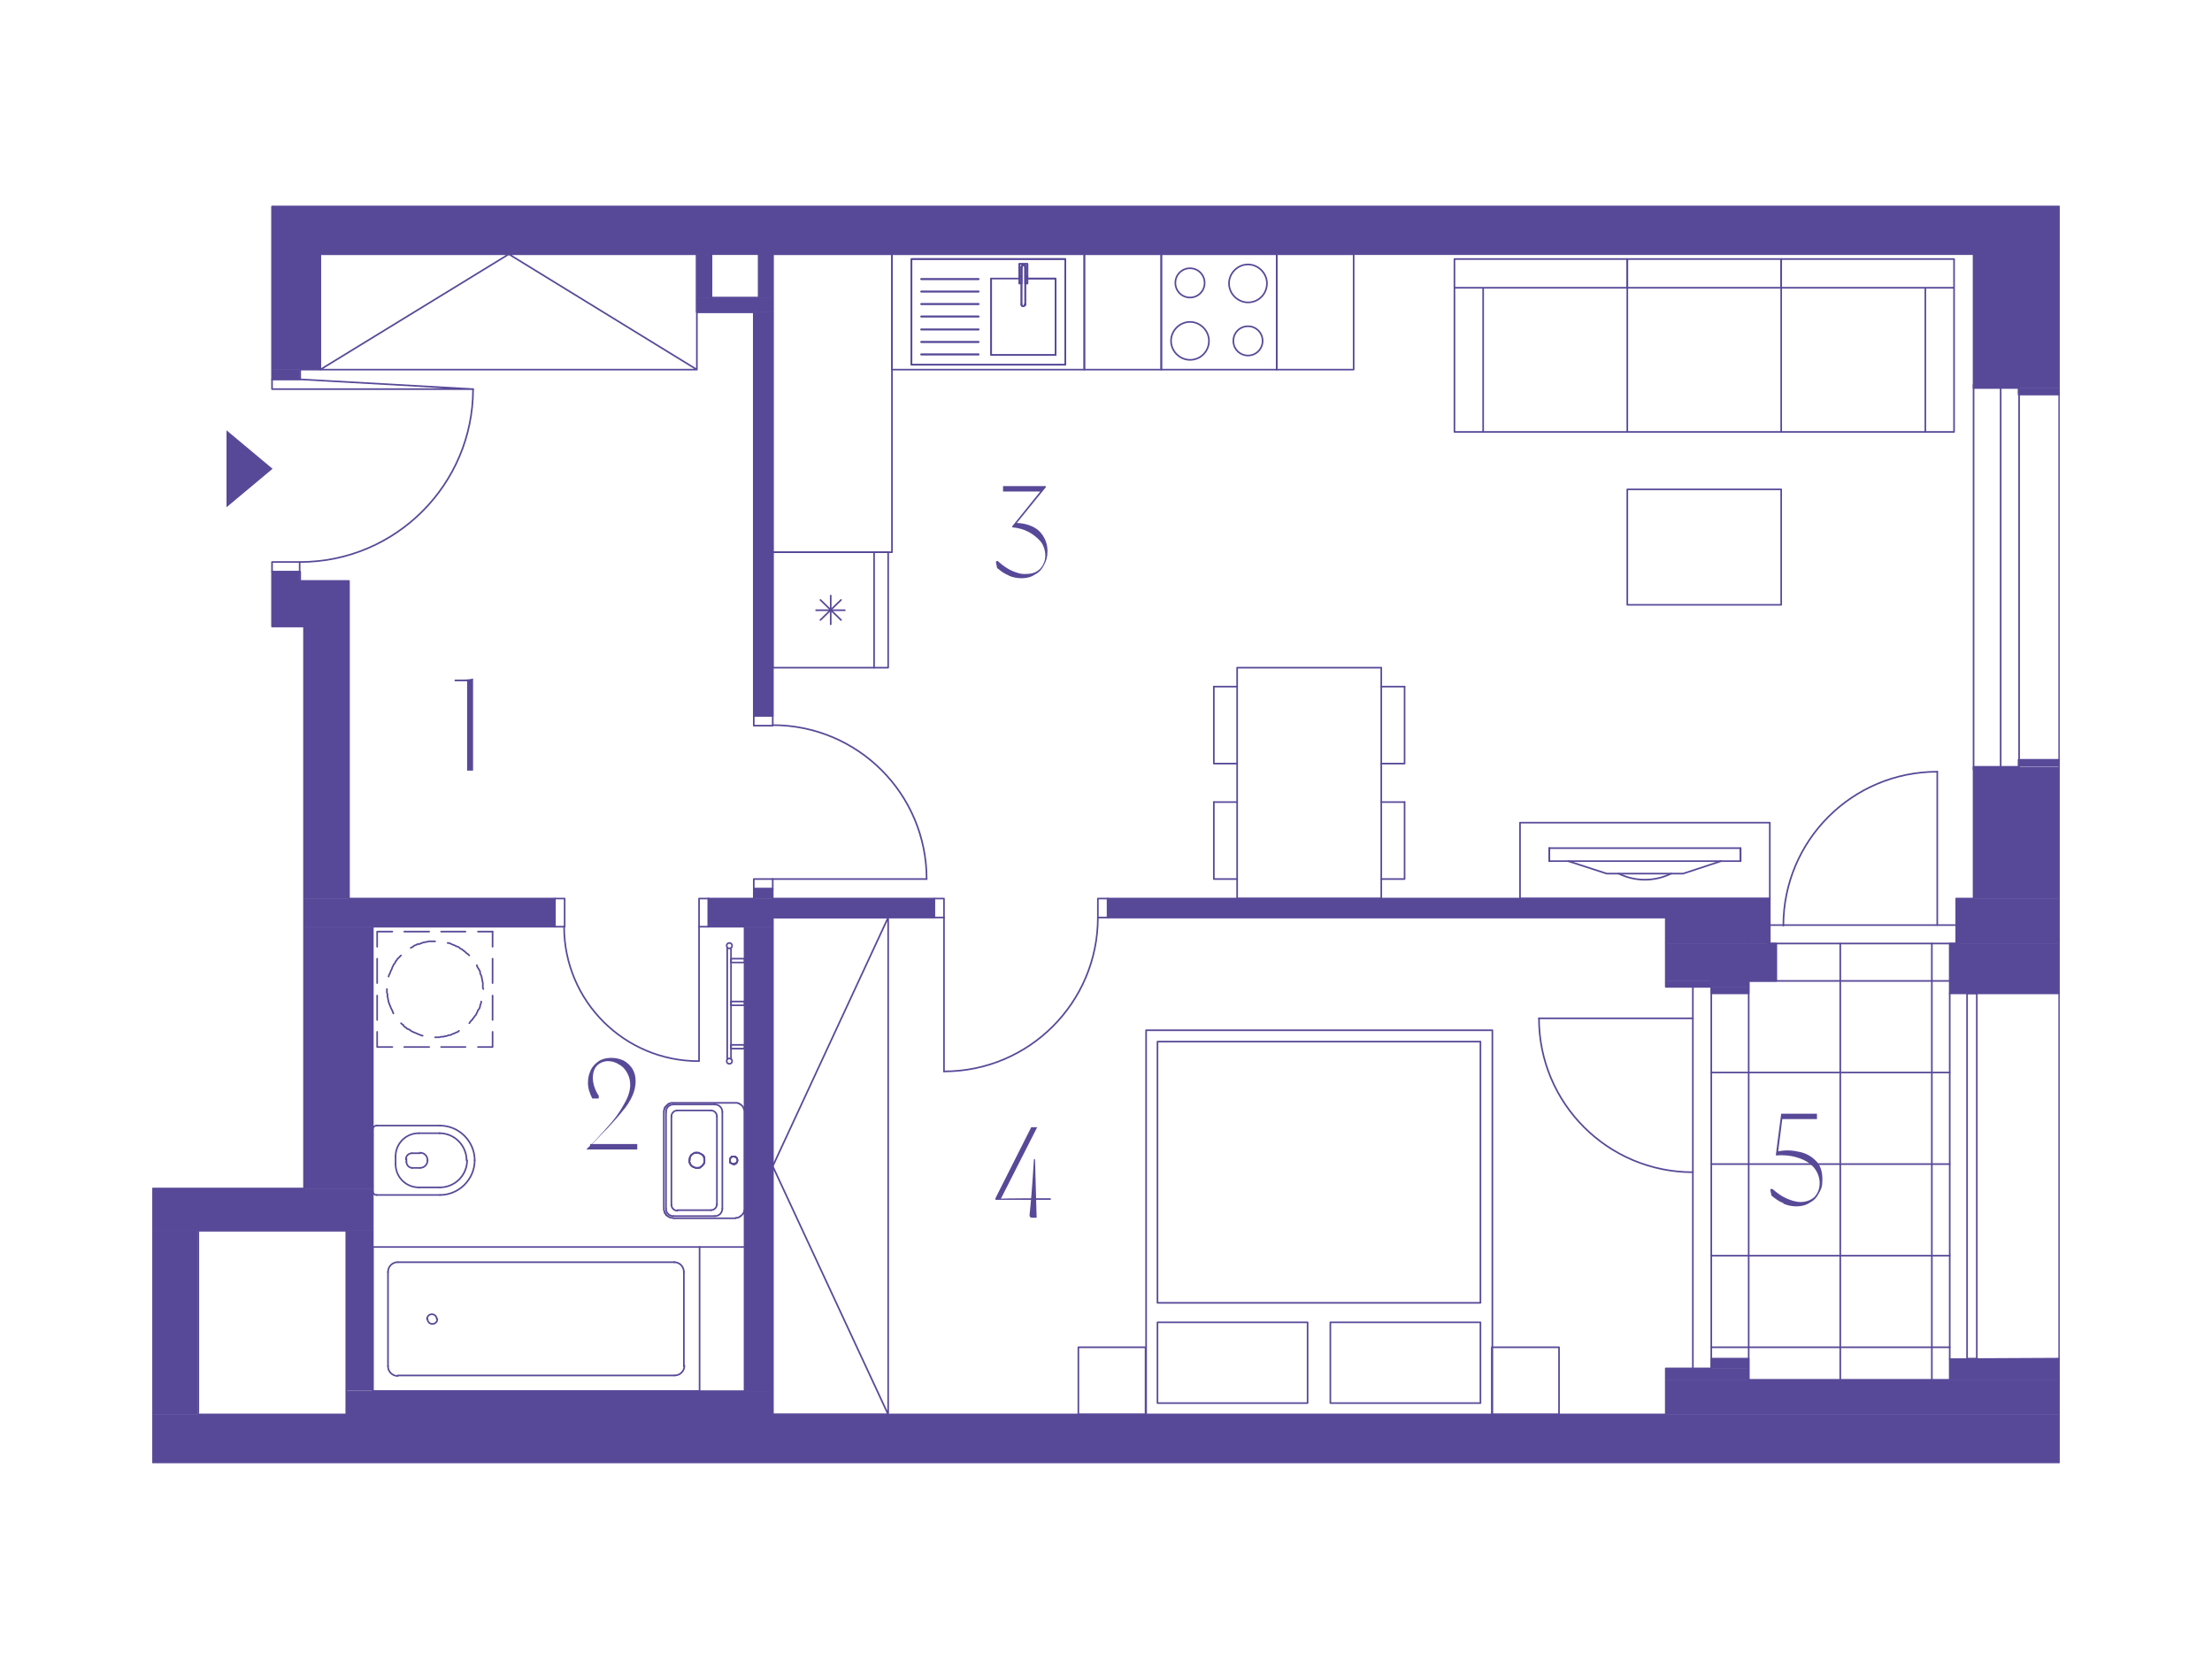 <?xml version="1.0" encoding="UTF-8"?>
<svg xmlns="http://www.w3.org/2000/svg" xmlns:xlink="http://www.w3.org/1999/xlink" version="1.1" viewBox="0 0 408.2 307.8">
  <defs>
    <style>
      .cls-1, .cls-2, .cls-3 {
        fill: none;
      }

      .cls-4, .cls-2, .cls-3 {
        mix-blend-mode: darken;
      }

      .cls-4, .cls-5 {
        fill: #584998;
      }

      .cls-2 {
        stroke-linejoin: round;
        stroke-width: .3px;
      }

      .cls-2, .cls-3 {
        stroke: #584998;
        stroke-linecap: round;
      }

      .cls-6 {
        isolation: isolate;
      }

      .cls-7 {
        clip-path: url(#clippath-17);
      }

      .cls-8 {
        clip-path: url(#clippath-19);
      }

      .cls-9 {
        clip-path: url(#clippath-11);
      }

      .cls-10 {
        clip-path: url(#clippath-16);
      }

      .cls-11 {
        clip-path: url(#clippath-18);
      }

      .cls-12 {
        clip-path: url(#clippath-10);
      }

      .cls-13 {
        clip-path: url(#clippath-15);
      }

      .cls-14 {
        clip-path: url(#clippath-13);
      }

      .cls-15 {
        clip-path: url(#clippath-14);
      }

      .cls-16 {
        clip-path: url(#clippath-12);
      }

      .cls-17 {
        clip-path: url(#clippath-61);
      }

      .cls-18 {
        clip-path: url(#clippath-67);
      }

      .cls-19 {
        clip-path: url(#clippath-68);
      }

      .cls-20 {
        clip-path: url(#clippath-60);
      }

      .cls-21 {
        clip-path: url(#clippath-65);
      }

      .cls-22 {
        clip-path: url(#clippath-62);
      }

      .cls-23 {
        clip-path: url(#clippath-64);
      }

      .cls-24 {
        clip-path: url(#clippath-66);
      }

      .cls-25 {
        clip-path: url(#clippath-63);
      }

      .cls-26 {
        clip-path: url(#clippath-50);
      }

      .cls-27 {
        clip-path: url(#clippath-55);
      }

      .cls-28 {
        clip-path: url(#clippath-52);
      }

      .cls-29 {
        clip-path: url(#clippath-57);
      }

      .cls-30 {
        clip-path: url(#clippath-54);
      }

      .cls-31 {
        clip-path: url(#clippath-56);
      }

      .cls-32 {
        clip-path: url(#clippath-53);
      }

      .cls-33 {
        clip-path: url(#clippath-70);
      }

      .cls-34 {
        clip-path: url(#clippath-51);
      }

      .cls-35 {
        clip-path: url(#clippath-58);
      }

      .cls-36 {
        clip-path: url(#clippath-59);
      }

      .cls-37 {
        clip-path: url(#clippath-31);
      }

      .cls-38 {
        clip-path: url(#clippath-32);
      }

      .cls-39 {
        clip-path: url(#clippath-33);
      }

      .cls-40 {
        clip-path: url(#clippath-34);
      }

      .cls-41 {
        clip-path: url(#clippath-35);
      }

      .cls-42 {
        clip-path: url(#clippath-39);
      }

      .cls-43 {
        clip-path: url(#clippath-30);
      }

      .cls-44 {
        clip-path: url(#clippath-36);
      }

      .cls-45 {
        clip-path: url(#clippath-37);
      }

      .cls-46 {
        clip-path: url(#clippath-38);
      }

      .cls-47 {
        clip-path: url(#clippath-27);
      }

      .cls-48 {
        clip-path: url(#clippath-29);
      }

      .cls-49 {
        clip-path: url(#clippath-26);
      }

      .cls-50 {
        clip-path: url(#clippath-28);
      }

      .cls-51 {
        clip-path: url(#clippath-20);
      }

      .cls-52 {
        clip-path: url(#clippath-21);
      }

      .cls-53 {
        clip-path: url(#clippath-22);
      }

      .cls-54 {
        clip-path: url(#clippath-23);
      }

      .cls-55 {
        clip-path: url(#clippath-24);
      }

      .cls-56 {
        clip-path: url(#clippath-25);
      }

      .cls-57 {
        clip-path: url(#clippath-69);
      }

      .cls-58 {
        clip-path: url(#clippath-41);
      }

      .cls-59 {
        clip-path: url(#clippath-42);
      }

      .cls-60 {
        clip-path: url(#clippath-43);
      }

      .cls-61 {
        clip-path: url(#clippath-44);
      }

      .cls-62 {
        clip-path: url(#clippath-45);
      }

      .cls-63 {
        clip-path: url(#clippath-49);
      }

      .cls-64 {
        clip-path: url(#clippath-40);
      }

      .cls-65 {
        clip-path: url(#clippath-46);
      }

      .cls-66 {
        clip-path: url(#clippath-47);
      }

      .cls-67 {
        clip-path: url(#clippath-48);
      }

      .cls-68 {
        clip-path: url(#clippath-1);
      }

      .cls-69 {
        clip-path: url(#clippath-3);
      }

      .cls-70 {
        clip-path: url(#clippath-4);
      }

      .cls-71 {
        clip-path: url(#clippath-2);
      }

      .cls-72 {
        clip-path: url(#clippath-7);
      }

      .cls-73 {
        clip-path: url(#clippath-6);
      }

      .cls-74 {
        clip-path: url(#clippath-9);
      }

      .cls-75 {
        clip-path: url(#clippath-8);
      }

      .cls-76 {
        clip-path: url(#clippath-5);
      }

      .cls-3 {
        stroke-miterlimit: 10;
      }

      .cls-77 {
        clip-path: url(#clippath);
      }
    </style>
    <clipPath id="clippath">
      <rect class="cls-1" x="28.1" y="37.8" width="352" height="232.3"/>
    </clipPath>
    <clipPath id="clippath-1">
      <rect class="cls-1" x="28.1" y="37.9" width="352" height="232.1"/>
    </clipPath>
    <clipPath id="clippath-2">
      <rect class="cls-1" x="28.1" y="37.9" width="352" height="232.1"/>
    </clipPath>
    <clipPath id="clippath-3">
      <rect class="cls-1" x="28.1" y="37.9" width="352" height="232.1"/>
    </clipPath>
    <clipPath id="clippath-4">
      <rect class="cls-1" x="28.1" y="37.9" width="352" height="232.1"/>
    </clipPath>
    <clipPath id="clippath-5">
      <rect class="cls-1" x="28.1" y="37.9" width="352" height="232.1"/>
    </clipPath>
    <clipPath id="clippath-6">
      <rect class="cls-1" x="28.1" y="37.9" width="352" height="232.1"/>
    </clipPath>
    <clipPath id="clippath-7">
      <rect class="cls-1" x="28.1" y="37.9" width="352" height="232.1"/>
    </clipPath>
    <clipPath id="clippath-8">
      <rect class="cls-1" x="28.1" y="37.9" width="352" height="232.1"/>
    </clipPath>
    <clipPath id="clippath-9">
      <rect class="cls-1" x="28.1" y="37.9" width="352" height="232.1"/>
    </clipPath>
    <clipPath id="clippath-10">
      <rect class="cls-1" x="28.1" y="37.9" width="352" height="232.1"/>
    </clipPath>
    <clipPath id="clippath-11">
      <rect class="cls-1" x="28.1" y="37.9" width="352" height="232.1"/>
    </clipPath>
    <clipPath id="clippath-12">
      <rect class="cls-1" x="28.1" y="37.9" width="352" height="232.1"/>
    </clipPath>
    <clipPath id="clippath-13">
      <rect class="cls-1" x="28.1" y="37.9" width="352" height="232.1"/>
    </clipPath>
    <clipPath id="clippath-14">
      <rect class="cls-1" x="28.1" y="37.9" width="352" height="232.1"/>
    </clipPath>
    <clipPath id="clippath-15">
      <rect class="cls-1" x="28.1" y="37.9" width="352" height="232.1"/>
    </clipPath>
    <clipPath id="clippath-16">
      <rect class="cls-1" x="28.1" y="37.9" width="352" height="232.1"/>
    </clipPath>
    <clipPath id="clippath-17">
      <rect class="cls-1" x="28.1" y="37.9" width="352" height="232.1"/>
    </clipPath>
    <clipPath id="clippath-18">
      <rect class="cls-1" x="28.1" y="37.9" width="352" height="232.1"/>
    </clipPath>
    <clipPath id="clippath-19">
      <rect class="cls-1" x="28.1" y="37.9" width="352" height="232.1"/>
    </clipPath>
    <clipPath id="clippath-20">
      <rect class="cls-1" x="28.1" y="37.9" width="352" height="232.1"/>
    </clipPath>
    <clipPath id="clippath-21">
      <rect class="cls-1" x="28.1" y="37.9" width="352" height="232.1"/>
    </clipPath>
    <clipPath id="clippath-22">
      <rect class="cls-1" x="28.1" y="37.9" width="352" height="232.1"/>
    </clipPath>
    <clipPath id="clippath-23">
      <rect class="cls-1" x="28.1" y="37.9" width="352" height="232.1"/>
    </clipPath>
    <clipPath id="clippath-24">
      <rect class="cls-1" x="28.1" y="37.9" width="352" height="232.1"/>
    </clipPath>
    <clipPath id="clippath-25">
      <rect class="cls-1" x="28.1" y="37.9" width="352" height="232.1"/>
    </clipPath>
    <clipPath id="clippath-26">
      <rect class="cls-1" x="28.1" y="37.9" width="352" height="232.1"/>
    </clipPath>
    <clipPath id="clippath-27">
      <rect class="cls-1" x="28.1" y="37.9" width="352" height="232.1"/>
    </clipPath>
    <clipPath id="clippath-28">
      <rect class="cls-1" x="28.1" y="37.9" width="352" height="232.1"/>
    </clipPath>
    <clipPath id="clippath-29">
      <rect class="cls-1" x="28.2" y="261" width="351.8" height="8.9"/>
    </clipPath>
    <clipPath id="clippath-30">
      <rect class="cls-1" x="63.9" y="261" width="240.6" height="0"/>
    </clipPath>
    <clipPath id="clippath-31">
      <rect class="cls-1" x="63.9" y="256.7" width="78.8" height="4.4"/>
    </clipPath>
    <clipPath id="clippath-32">
      <rect class="cls-1" x="307.4" y="254.6" width="72.6" height="6.4"/>
    </clipPath>
    <clipPath id="clippath-33">
      <rect class="cls-1" x="307.4" y="252.5" width="15.3" height="2.1"/>
    </clipPath>
    <clipPath id="clippath-34">
      <rect class="cls-1" x="359.8" y="250.7" width="20.2" height="3.9"/>
    </clipPath>
    <clipPath id="clippath-35">
      <rect class="cls-1" x="359.8" y="250.8" width="20.2" height="3.8"/>
    </clipPath>
    <clipPath id="clippath-36">
      <rect class="cls-1" x="315.8" y="250.7" width="6.9" height="1.8"/>
    </clipPath>
    <clipPath id="clippath-37">
      <rect class="cls-1" x="28.2" y="227.1" width="8.3" height="33.9"/>
    </clipPath>
    <clipPath id="clippath-38">
      <rect class="cls-1" x="63.9" y="227.1" width="4.9" height="29.5"/>
    </clipPath>
    <clipPath id="clippath-39">
      <rect class="cls-1" x="28.2" y="219.3" width="40.5" height="7.8"/>
    </clipPath>
    <clipPath id="clippath-40">
      <rect class="cls-1" x="56.1" y="171" width="12.7" height="48.3"/>
    </clipPath>
    <clipPath id="clippath-41">
      <rect class="cls-1" x="137.4" y="171" width="5.2" height="85.7"/>
    </clipPath>
    <clipPath id="clippath-42">
      <rect class="cls-1" x="130.7" y="169.3" width="11.9" height="1.7"/>
    </clipPath>
    <clipPath id="clippath-43">
      <rect class="cls-1" x="56.1" y="165.8" width="46.3" height="5.2"/>
    </clipPath>
    <clipPath id="clippath-44">
      <rect class="cls-1" x="130.7" y="165.8" width="41.7" height="3.6"/>
    </clipPath>
    <clipPath id="clippath-45">
      <rect class="cls-1" x="73.7" y="165.8" width="28.7" height="0"/>
    </clipPath>
    <clipPath id="clippath-46">
      <rect class="cls-1" x="139.1" y="164" width="3.6" height="1.8"/>
    </clipPath>
    <clipPath id="clippath-47">
      <rect class="cls-1" x="56.1" y="115.6" width="8.3" height="50.2"/>
    </clipPath>
    <clipPath id="clippath-48">
      <rect class="cls-1" x="50.2" y="107.2" width="14.2" height="8.3"/>
    </clipPath>
    <clipPath id="clippath-49">
      <rect class="cls-1" x="50.2" y="105.5" width="5.1" height="1.8"/>
    </clipPath>
    <clipPath id="clippath-50">
      <rect class="cls-1" x="372.5" y="71.6" width="7.5" height="1.2"/>
    </clipPath>
    <clipPath id="clippath-51">
      <rect class="cls-1" x="50.2" y="68.2" width="5.1" height="1.8"/>
    </clipPath>
    <clipPath id="clippath-52">
      <rect class="cls-1" x="139.1" y="57.6" width="3.6" height="74.5"/>
    </clipPath>
    <clipPath id="clippath-53">
      <rect class="cls-1" x="128.6" y="54.9" width="14" height="2.7"/>
    </clipPath>
    <clipPath id="clippath-54">
      <rect class="cls-1" x="140" y="46.9" width="2.7" height="8"/>
    </clipPath>
    <clipPath id="clippath-55">
      <rect class="cls-1" x="364.2" y="46.9" width="15.8" height="24.7"/>
    </clipPath>
    <clipPath id="clippath-56">
      <rect class="cls-1" x="128.6" y="46.9" width="2.7" height="8"/>
    </clipPath>
    <clipPath id="clippath-57">
      <rect class="cls-1" x="140" y="46.9" width="240" height="0"/>
    </clipPath>
    <clipPath id="clippath-58">
      <rect class="cls-1" x="50.2" y="46.9" width="8.9" height="21.3"/>
    </clipPath>
    <clipPath id="clippath-59">
      <rect class="cls-1" x="128.6" y="46.9" width="251.4" height="0"/>
    </clipPath>
    <clipPath id="clippath-60">
      <rect class="cls-1" x="50.2" y="38.1" width="329.8" height="8.9"/>
    </clipPath>
    <clipPath id="clippath-61">
      <rect class="cls-1" x="315.8" y="182.1" width="6.9" height="1.2"/>
    </clipPath>
    <clipPath id="clippath-62">
      <rect class="cls-1" x="307.4" y="181" width="15.3" height="1.1"/>
    </clipPath>
    <clipPath id="clippath-63">
      <rect class="cls-1" x="307.4" y="174.1" width="20.4" height="6.9"/>
    </clipPath>
    <clipPath id="clippath-64">
      <rect class="cls-1" x="204.4" y="169.3" width="103.1" height="0"/>
    </clipPath>
    <clipPath id="clippath-65">
      <rect class="cls-1" x="307.4" y="169.3" width="19.2" height="4.8"/>
    </clipPath>
    <clipPath id="clippath-66">
      <rect class="cls-1" x="204.4" y="165.8" width="122.2" height="3.6"/>
    </clipPath>
    <clipPath id="clippath-67">
      <rect class="cls-1" x="359.8" y="174.1" width="20.2" height="9.2"/>
    </clipPath>
    <clipPath id="clippath-68">
      <rect class="cls-1" x="361" y="165.8" width="19" height="8.3"/>
    </clipPath>
    <clipPath id="clippath-69">
      <rect class="cls-1" x="364.2" y="141.5" width="15.8" height="24.3"/>
    </clipPath>
    <clipPath id="clippath-70">
      <rect class="cls-1" x="372.5" y="140.2" width="7.5" height="1.2"/>
    </clipPath>
  </defs>
  <!-- Generator: Adobe Illustrator 28.7.1, SVG Export Plug-In . SVG Version: 1.2.0 Build 142)  -->
  <g class="cls-6">
    <g id="Vrstva_1">
      <g class="cls-77">
        <path class="cls-5" d="M86.2,125.7h-2.3v-.3h1.1c.8,0,1.6,0,2.3-.2v17h-1.1v-16.5Z"/>
        <path class="cls-5" d="M108.2,212.1l1.3-1.3c1.4-1.5,2.6-2.8,3.6-4s1.7-2.4,2.3-3.5c.6-1.1.9-2.2.9-3.1s-.2-1.6-.6-2.3c-.4-.7-.9-1.2-1.5-1.5-.6-.4-1.3-.6-2-.6s-1.5.3-2,.8c-.5.5-.8,1.3-.8,2.3s.4,2.3,1.1,3.3c0,0,0,.2,0,.3,0,0,0,.2-.1.2,0,0-.1,0-.2,0h-.9c-.5-1-.8-1.9-.8-2.9s.2-1.6.5-2.3.9-1.3,1.5-1.7,1.4-.6,2.3-.6,1.6.2,2.3.5c.7.4,1.2.9,1.6,1.5.4.7.6,1.4.6,2.3s-.2,1.8-.6,2.7c-.4.9-1,1.9-1.8,2.8-.7.9-1.7,2-2.8,3.2-.2.2-1.3,1.3-3.2,3.3v-.4h8.7v1h-9.4v-.2Z"/>
        <path class="cls-5" d="M186.2,106.2c-.8-.3-1.5-.8-2.2-1.4l-.2-1c0,0,0-.2,0-.2,0,0,.1,0,.2-.1,0,0,.2,0,.2.1.8.7,1.6,1.3,2.5,1.7.9.4,1.8.7,2.7.6,1.1,0,1.9-.3,2.6-1,.6-.7.9-1.5.9-2.4s-.3-1.8-.8-2.5c-.6-.7-1.3-1.3-2.2-1.8-.9-.5-2-.8-3.1-.9v-.2l5.4-6.7v.3h-7.1v-1h7.9v.2l-5.6,6.9v-.3c1.1,0,2.1.2,3,.6.9.4,1.6,1,2.1,1.8s.8,1.7.8,2.8-.2,1.7-.6,2.5c-.4.8-.9,1.4-1.7,1.8-.7.5-1.6.7-2.5.7s-1.7-.2-2.4-.5Z"/>
        <path class="cls-5" d="M329.1,222c-.8-.3-1.5-.8-2.2-1.4l-.2-1c0,0,0-.2,0-.2,0,0,.1,0,.2,0s.2,0,.2,0c.8.7,1.6,1.3,2.5,1.7.9.4,1.8.7,2.7.7s1.9-.3,2.6-1c.6-.7.9-1.5.9-2.5s-.4-2.1-1.1-2.9-1.7-1.4-3-1.8-2.6-.5-4-.4l1-7.7h6.6v1h-6.4l-.8,6.3-.2-.3c1.3-.3,2.6-.3,3.9,0,1.3.2,2.4.8,3.2,1.6.9.8,1.3,2,1.3,3.5s-.2,1.7-.6,2.5c-.4.8-.9,1.4-1.7,1.8-.7.5-1.6.7-2.5.7s-1.7-.2-2.4-.5Z"/>
        <path class="cls-5" d="M183.7,221.1l6.6-13.1h1.1l-6.7,13.2h-.1c0-.1,9.3-.1,9.3-.1v.3h-10.2v-.2ZM190.1,224.6c-.1-.1-.1-.3-.1-.5.2-1.8.5-5.2.8-10.2h.2l.3,10.8h-.8c-.2,0-.3,0-.4-.2Z"/>
        <polygon class="cls-5" points="50.3 86.5 41.8 79.4 41.8 93.6 50.3 86.5"/>
        <line class="cls-2" x1="322.7" y1="254.6" x2="322.7" y2="174.1"/>
        <line class="cls-2" x1="339.6" y1="254.6" x2="339.6" y2="174.1"/>
        <line class="cls-2" x1="356.5" y1="254.6" x2="356.5" y2="174.1"/>
        <line class="cls-2" x1="359.8" y1="248.6" x2="315.8" y2="248.6"/>
        <line class="cls-2" x1="359.8" y1="231.7" x2="315.8" y2="231.7"/>
        <line class="cls-2" x1="359.8" y1="214.8" x2="315.8" y2="214.8"/>
        <line class="cls-2" x1="359.8" y1="197.9" x2="315.8" y2="197.9"/>
        <line class="cls-2" x1="359.8" y1="181" x2="315.8" y2="181"/>
        <line class="cls-2" x1="90.9" y1="171.9" x2="90.9" y2="174.7"/>
        <line class="cls-2" x1="90.9" y1="176.9" x2="90.9" y2="181.4"/>
        <line class="cls-2" x1="90.9" y1="183.7" x2="90.9" y2="188.2"/>
        <polyline class="cls-2" points="90.9 190.4 90.9 193.2 88.2 193.2"/>
        <line class="cls-2" x1="85.9" y1="193.2" x2="81.4" y2="193.2"/>
        <line class="cls-2" x1="79.2" y1="193.2" x2="74.6" y2="193.2"/>
        <polyline class="cls-2" points="72.4 193.2 69.6 193.2 69.6 190.4"/>
        <line class="cls-2" x1="69.6" y1="188.2" x2="69.6" y2="183.7"/>
        <line class="cls-2" x1="69.6" y1="181.4" x2="69.6" y2="176.9"/>
        <polyline class="cls-2" points="69.6 174.7 69.6 171.9 72.4 171.9"/>
        <line class="cls-2" x1="74.6" y1="171.9" x2="79.2" y2="171.9"/>
        <line class="cls-2" x1="81.4" y1="171.9" x2="85.9" y2="171.9"/>
        <line class="cls-2" x1="88.2" y1="171.9" x2="90.9" y2="171.9"/>
        <polyline class="cls-2" points="89.2 182.5 89.1 182.3 89.1 182 89.1 181.8 89.1 181.5 89.1 181.3 89 181 89 180.8 88.9 180.5 88.9 180.3 88.8 180 88.7 179.8 88.6 179.6 88.6 179.3 88.5 179.1 88.4 178.9 88.2 178.6 88.1 178.4 88 178.2 88 178.1"/>
        <polyline class="cls-2" points="86.6 176.3 86.5 176.2 86.3 176 86.1 175.9 85.9 175.7 85.7 175.5 85.5 175.4 85.3 175.2 85.1 175.1 84.9 175 84.7 174.8 84.5 174.7 84.2 174.6 84 174.5 83.8 174.4 83.5 174.3 83.3 174.2 83.1 174.1 82.8 174 82.6 174 82.6 174"/>
        <polyline class="cls-2" points="80.3 173.7 80.1 173.7 79.8 173.7 79.6 173.7 79.3 173.7 79.1 173.7 78.8 173.8 78.6 173.8 78.3 173.9 78.1 173.9 77.9 174 77.6 174.1 77.4 174.2 77.1 174.2 76.9 174.3 76.7 174.4 76.4 174.5 76.2 174.7 76 174.8 75.8 174.9"/>
        <polyline class="cls-2" points="74 176.3 74 176.3 73.8 176.5 73.6 176.7 73.5 176.8 73.3 177 73.2 177.2 73 177.4 72.9 177.7 72.7 177.9 72.6 178.1 72.5 178.3 72.4 178.5 72.3 178.8 72.2 179 72.1 179.2 72 179.5 71.9 179.7 71.8 179.9 71.7 180.2 71.7 180.2"/>
        <polyline class="cls-2" points="71.4 182.5 71.4 182.7 71.4 182.9 71.4 183.2 71.5 183.4 71.5 183.7 71.5 183.9 71.6 184.2 71.6 184.4 71.7 184.7 71.7 184.9 71.8 185.1 71.9 185.4 72 185.6 72.1 185.9 72.2 186.1 72.3 186.3 72.4 186.5 72.5 186.8 72.6 187"/>
        <polyline class="cls-2" points="74 188.8 74.2 189 74.4 189.1 74.5 189.3 74.7 189.5 74.9 189.6 75.1 189.8 75.3 189.9 75.6 190 75.8 190.2 76 190.3 76.2 190.4 76.4 190.5 76.7 190.6 76.9 190.7 77.1 190.8 77.4 190.9 77.6 191 77.9 191.1 78 191.1"/>
        <polyline class="cls-2" points="80.3 191.4 80.3 191.4 80.6 191.4 80.8 191.4 81.1 191.4 81.4 191.3 81.6 191.3 81.8 191.3 82.1 191.2 82.3 191.2 82.6 191.1 82.8 191 83.1 191 83.3 190.9 83.5 190.8 83.8 190.7 84 190.6 84.2 190.5 84.5 190.4 84.7 190.2 84.7 190.2"/>
        <polyline class="cls-2" points="86.6 188.8 86.7 188.7 86.8 188.5 87 188.3 87.2 188.1 87.3 187.9 87.5 187.7 87.6 187.5 87.8 187.3 87.9 187.1 88 186.9 88.1 186.7 88.2 186.4 88.4 186.2 88.5 186 88.6 185.7 88.6 185.5 88.7 185.3 88.8 185 88.8 184.8"/>
        <line class="cls-2" x1="68.8" y1="208.4" x2="68.8" y2="209.4"/>
        <line class="cls-2" x1="68.8" y1="218.9" x2="68.8" y2="219.8"/>
        <g class="cls-68">
          <path class="cls-2" d="M68.8,219.8c0,.4.3.7.7.7"/>
        </g>
        <line class="cls-2" x1="69.5" y1="220.5" x2="81.2" y2="220.5"/>
        <g class="cls-71">
          <path class="cls-2" d="M81.2,220.5c3.5,0,6.4-2.9,6.4-6.4"/>
          <path class="cls-2" d="M87.6,214.1c0-3.5-2.9-6.4-6.4-6.4"/>
        </g>
        <line class="cls-2" x1="81.2" y1="207.7" x2="69.5" y2="207.7"/>
        <g class="cls-69">
          <path class="cls-2" d="M69.5,207.7c-.4,0-.7.3-.7.7"/>
        </g>
        <line class="cls-2" x1="77.3" y1="219.1" x2="81.2" y2="219.1"/>
        <g class="cls-70">
          <path class="cls-2" d="M81.2,219.1c2.7,0,5-2.2,5-5"/>
          <path class="cls-2" d="M86.1,214.1c0-2.7-2.2-5-5-5"/>
        </g>
        <line class="cls-2" x1="81.2" y1="209.1" x2="77.3" y2="209.1"/>
        <line class="cls-2" x1="73" y1="213.4" x2="73" y2="214.8"/>
        <g class="cls-76">
          <path class="cls-2" d="M73,214.8c0,2.4,1.9,4.3,4.3,4.3"/>
          <path class="cls-2" d="M77.3,209.1c-2.4,0-4.3,1.9-4.3,4.3"/>
        </g>
        <line class="cls-2" x1="75" y1="213.8" x2="75" y2="214.4"/>
        <g class="cls-73">
          <path class="cls-2" d="M75,214.4c0,.6.5,1.1,1.1,1.1"/>
        </g>
        <line class="cls-2" x1="76" y1="215.5" x2="77.5" y2="215.5"/>
        <g class="cls-72">
          <path class="cls-2" d="M77.5,215.5c.8,0,1.4-.6,1.4-1.4"/>
          <path class="cls-2" d="M78.9,214.1c0-.8-.6-1.4-1.4-1.4"/>
        </g>
        <line class="cls-2" x1="77.5" y1="212.8" x2="76" y2="212.8"/>
        <g class="cls-75">
          <path class="cls-2" d="M76,212.8c-.6,0-1.1.5-1.1,1.1"/>
        </g>
        <line class="cls-2" x1="68.8" y1="218.9" x2="68.8" y2="209.4"/>
        <polyline class="cls-2" points="135.6 224.8 135.7 224.8 135.8 224.8 135.8 224.7 135.9 224.7 136 224.7 136 224.7 136.1 224.7 136.2 224.7 136.3 224.6 136.3 224.6 136.4 224.6 136.4 224.6 136.5 224.5 136.6 224.5 136.6 224.4 136.7 224.4 136.7 224.4 136.8 224.3 136.8 224.3 136.9 224.2 136.9 224.2 137 224.1 137 224.1 137.1 224 137.1 223.9 137.2 223.9 137.2 223.8 137.2 223.8 137.3 223.7 137.3 223.6 137.3 223.6 137.3 223.5 137.3 223.4 137.4 223.4 137.4 223.3 137.4 223.2 137.4 223.1 137.4 223.1 137.4 223 137.4 223 137.4 205.2 137.4 205.2 137.4 205.1 137.4 205 137.4 205 137.4 204.9 137.4 204.8 137.3 204.8 137.3 204.7 137.3 204.6 137.3 204.6 137.2 204.5 137.2 204.4 137.2 204.4 137.1 204.3 137.1 204.2 137.1 204.2 137 204.1 137 204.1 136.9 204 136.9 204 136.8 203.9 136.8 203.9 136.7 203.8 136.6 203.8 136.6 203.8 136.5 203.7 136.5 203.7 136.4 203.6 136.3 203.6 136.3 203.6 136.2 203.6 136.1 203.5 136.1 203.5 136 203.5 135.9 203.5 135.9 203.5 135.8 203.5 135.7 203.5 135.6 203.5 135.6 203.5 124.3 203.5 124.2 203.5 124.1 203.5 124.1 203.5 124 203.5 123.9 203.5 123.9 203.5 123.8 203.5 123.7 203.6 123.6 203.6 123.6 203.6 123.5 203.6 123.5 203.7 123.4 203.7 123.3 203.7 123.3 203.8 123.2 203.8 123.2 203.9 123.1 203.9 123.1 204 123 204 123 204.1 122.9 204.1 122.9 204.2 122.8 204.2 122.8 204.3 122.7 204.3 122.7 204.4 122.7 204.5 122.6 204.5 122.6 204.6 122.6 204.7 122.6 204.7 122.6 204.8 122.5 204.9 122.5 204.9 122.5 205 122.5 205.1 122.5 205.2 122.5 205.2 122.5 205.2 122.5 223 122.5 223.1 122.5 223.1 122.5 223.2 122.5 223.3 122.5 223.3 122.6 223.4 122.6 223.5 122.6 223.5 122.6 223.6 122.6 223.7 122.7 223.7 122.7 223.8 122.7 223.9 122.8 223.9 122.8 224 122.9 224 122.9 224.1 122.9 224.2 123 224.2 123 224.3 123.1 224.3 123.1 224.3 123.2 224.4 123.3 224.4 123.3 224.5 123.4 224.5 123.4 224.5 123.5 224.6 123.6 224.6 123.6 224.6 123.7 224.7 123.8 224.7 123.8 224.7 123.9 224.7 124 224.7 124 224.7 124.1 224.7 124.2 224.8 124.3 224.8 124.3 224.8 135.6 224.8"/>
        <line class="cls-2" x1="133.3" y1="205.2" x2="133.3" y2="223"/>
        <g class="cls-74">
          <path class="cls-2" d="M131.9,224.4c.8,0,1.4-.6,1.4-1.4"/>
          <path class="cls-2" d="M133.3,205.2c0-.8-.6-1.4-1.4-1.4"/>
          <path class="cls-2" d="M135.4,213.4c-.4,0-.7.3-.7.7s.3.7.7.7"/>
          <path class="cls-2" d="M135.4,214.8c.4,0,.7-.3.7-.7s-.3-.7-.7-.7"/>
          <path class="cls-2" d="M129,212.7c-.1,0-.2,0-.4,0"/>
          <path class="cls-2" d="M129.3,212.9c-.1,0-.2-.1-.3-.1"/>
          <path class="cls-2" d="M129.6,213.1c0,0-.2-.2-.3-.2"/>
          <path class="cls-2" d="M129.9,213.4c0-.1-.1-.2-.2-.3"/>
          <path class="cls-2" d="M130,213.7c0-.1,0-.2-.1-.3"/>
          <path class="cls-2" d="M130,214.1c0-.1,0-.2,0-.4"/>
          <path class="cls-2" d="M130,214.5c0-.1,0-.2,0-.4"/>
          <path class="cls-2" d="M129.9,214.8c0-.1.1-.2.1-.3"/>
          <path class="cls-2" d="M129.6,215.1c0,0,.2-.2.2-.3"/>
          <path class="cls-2" d="M129.3,215.3c.1,0,.2-.1.3-.2"/>
          <path class="cls-2" d="M129,215.5c.1,0,.2,0,.3-.1"/>
          <path class="cls-2" d="M128.6,215.5c.1,0,.2,0,.4,0"/>
          <path class="cls-2" d="M128.3,215.5c.1,0,.2,0,.4,0"/>
          <path class="cls-2" d="M127.9,215.3c.1,0,.2.1.3.1"/>
          <path class="cls-2" d="M127.6,215.1c0,0,.2.2.3.2"/>
          <path class="cls-2" d="M127.4,214.8c0,.1.1.2.2.3"/>
          <path class="cls-2" d="M127.3,214.5c0,.1,0,.2.1.3"/>
          <path class="cls-2" d="M127.2,214.1c0,.1,0,.2,0,.4"/>
          <path class="cls-2" d="M127.3,213.7c0,.1,0,.2,0,.4"/>
          <path class="cls-2" d="M127.4,213.4c0,.1-.1.2-.1.3"/>
          <path class="cls-2" d="M127.6,213.1c0,0-.2.2-.2.3"/>
          <path class="cls-2" d="M127.9,212.9c-.1,0-.2.1-.3.2"/>
          <path class="cls-2" d="M128.3,212.7c-.1,0-.2,0-.3.1"/>
          <path class="cls-2" d="M128.6,212.7c-.1,0-.2,0-.4,0"/>
          <path class="cls-2" d="M135.2,214.8c0,0,.1,0,.2,0"/>
          <path class="cls-2" d="M135,214.7c0,0,.1,0,.2,0"/>
          <path class="cls-2" d="M134.9,214.6s0,0,.1.1"/>
          <path class="cls-2" d="M134.7,214.5c0,0,0,.1.1.1"/>
          <path class="cls-2" d="M134.7,214.3c0,0,0,.1,0,.2"/>
          <path class="cls-2" d="M134.7,214.1c0,0,0,.1,0,.2"/>
          <path class="cls-2" d="M134.7,213.9c0,0,0,.1,0,.2"/>
          <path class="cls-2" d="M134.7,213.8c0,0,0,.1,0,.2"/>
          <path class="cls-2" d="M134.9,213.6s0,0-.1.1"/>
          <path class="cls-2" d="M135,213.5c0,0-.1,0-.1.1"/>
          <path class="cls-2" d="M135.2,213.4c0,0-.1,0-.2,0"/>
          <path class="cls-2" d="M135.4,213.4c0,0-.1,0-.2,0"/>
          <path class="cls-2" d="M135.9,214.6s0,0,0-.1"/>
          <path class="cls-2" d="M135.9,214.6s0,0,0,0"/>
          <path class="cls-2" d="M135.8,214.7s0,0,0,0"/>
          <path class="cls-2" d="M135.7,214.7s0,0,0,0"/>
          <path class="cls-2" d="M135.7,214.8s0,0,0,0"/>
          <path class="cls-2" d="M135.6,214.8s0,0,0,0"/>
          <path class="cls-2" d="M135.5,214.8s0,0,0,0"/>
          <path class="cls-2" d="M135.4,214.8c0,0,.1,0,.2,0"/>
          <path class="cls-2" d="M135.5,214.8s0,0,0,0"/>
          <path class="cls-2" d="M135.7,214.7s0,0,0,0"/>
          <path class="cls-2" d="M135.8,214.6s0,0,0,0"/>
          <path class="cls-2" d="M135.5,213.4s0,0-.2,0"/>
          <path class="cls-2" d="M135.5,213.4s0,0,0,0"/>
          <path class="cls-2" d="M135.7,213.5s0,0,0,0"/>
          <path class="cls-2" d="M135.7,213.5s0,0,0,0"/>
          <path class="cls-2" d="M135.8,213.5s0,0,0,0"/>
          <path class="cls-2" d="M135.8,213.6s0,0,0,0"/>
          <path class="cls-2" d="M135.9,213.6s0,0,0,0"/>
          <path class="cls-2" d="M136,213.8s0,0,0-.1"/>
          <path class="cls-2" d="M135.9,213.6s0,0,0,0"/>
          <path class="cls-2" d="M135.7,213.5s0,0,0,0"/>
          <path class="cls-2" d="M135.6,213.4s0,0,0,0"/>
          <path class="cls-2" d="M128.6,212.7c-.8,0-1.4.6-1.4,1.4s.6,1.4,1.4,1.4"/>
          <path class="cls-2" d="M128.6,215.5c.8,0,1.4-.6,1.4-1.4s-.6-1.4-1.4-1.4"/>
        </g>
        <line class="cls-2" x1="132.3" y1="222.3" x2="132.3" y2="206"/>
        <line class="cls-2" x1="131.2" y1="204.9" x2="125" y2="204.9"/>
        <line class="cls-2" x1="131.9" y1="203.8" x2="124.3" y2="203.8"/>
        <line class="cls-2" x1="123.9" y1="206" x2="123.9" y2="222.3"/>
        <line class="cls-2" x1="122.9" y1="205.2" x2="122.9" y2="223"/>
        <line class="cls-2" x1="125" y1="223.3" x2="131.2" y2="223.3"/>
        <line class="cls-2" x1="124.3" y1="224.4" x2="131.9" y2="224.4"/>
        <polyline class="cls-2" points="136 213.8 136 213.8 136 213.8 136 213.9 136 213.9 136.1 214 136.1 214 136.1 214.1 136.1 214.1 136.1 214.2 136.1 214.2 136.1 214.2 136 214.3 136 214.3 136 214.4 136 214.4 136 214.5"/>
        <g class="cls-12">
          <path class="cls-2" d="M131.2,223.3c.6,0,1.1-.5,1.1-1.1"/>
          <path class="cls-2" d="M132.3,206c0-.6-.5-1.1-1.1-1.1"/>
          <path class="cls-2" d="M125,204.9c-.6,0-1.1.5-1.1,1.1"/>
          <path class="cls-2" d="M124.3,203.8c-.8,0-1.4.6-1.4,1.4"/>
          <path class="cls-2" d="M123.9,222.3c0,.6.5,1.1,1.1,1.1"/>
          <path class="cls-2" d="M122.9,223c0,.8.6,1.4,1.4,1.4"/>
        </g>
        <line class="cls-2" x1="134.9" y1="195.4" x2="134.9" y2="175"/>
        <line class="cls-2" x1="134.2" y1="175" x2="134.2" y2="195.4"/>
        <rect class="cls-2" x="134.9" y="192.8" width="2.5" height=".7"/>
        <rect class="cls-2" x="134.9" y="184.8" width="2.5" height=".7"/>
        <rect class="cls-2" x="134.9" y="176.9" width="2.5" height=".7"/>
        <g class="cls-9">
          <path class="cls-2" d="M134.6,195.3c-.3,0-.5.2-.5.5s.2.5.5.5.5-.2.5-.5-.2-.5-.5-.5"/>
          <path class="cls-2" d="M134.6,174c-.3,0-.5.2-.5.5s.2.5.5.5.5-.2.5-.5-.2-.5-.5-.5"/>
        </g>
        <line class="cls-2" x1="129" y1="171" x2="129" y2="195.8"/>
        <g class="cls-16">
          <path class="cls-2" d="M104.1,171c0,13.7,11.1,24.8,24.8,24.8"/>
        </g>
        <rect class="cls-2" x="129" y="165.8" width="1.8" height="5.2"/>
        <rect class="cls-2" x="102.4" y="165.8" width="1.8" height="5.2"/>
        <g class="cls-14">
          <path class="cls-2" d="M80.6,243.4c0-.5-.4-.9-.9-.9s-.9.4-.9.9"/>
          <path class="cls-2" d="M78.9,243.4c0,.5.4.9.9.9s.9-.4.9-.9"/>
        </g>
        <line class="cls-2" x1="126.2" y1="234.7" x2="126.2" y2="252.1"/>
        <line class="cls-2" x1="124.5" y1="253.8" x2="73.4" y2="253.8"/>
        <line class="cls-2" x1="71.6" y1="252.1" x2="71.6" y2="234.7"/>
        <line class="cls-2" x1="73.4" y1="232.9" x2="124.5" y2="232.9"/>
        <g class="cls-15">
          <path class="cls-2" d="M126.2,234.7c0-1-.8-1.8-1.8-1.8"/>
          <path class="cls-2" d="M73.4,232.9c-1,0-1.8.8-1.8,1.8"/>
          <path class="cls-2" d="M71.6,252.1c0,1,.8,1.8,1.8,1.8"/>
          <path class="cls-2" d="M124.5,253.8c1,0,1.8-.8,1.8-1.8"/>
        </g>
        <rect class="cls-2" x="68.8" y="230.1" width="60.3" height="26.6"/>
        <polyline class="cls-2" points="163.9 261 142.6 215.2 163.9 169.3 163.9 261 142.6 261 142.6 169.3 163.9 169.3"/>
        <rect class="cls-2" x="300.3" y="47.8" width="28.4" height="5.3"/>
        <path class="cls-2" d="M360.6,53.1h-31.9v-5.3h31.9v5.3M360.6,79.7h-5.3v-26.6h5.3v26.6Z"/>
        <rect class="cls-2" x="300.3" y="90.3" width="28.4" height="21.3"/>
        <path class="cls-2" d="M268.4,53.1h31.9v-5.3h-31.9v5.3M268.4,79.7h5.3v-26.6h-5.3v26.6Z"/>
        <line class="cls-2" x1="355.3" y1="79.7" x2="273.7" y2="79.7"/>
        <line class="cls-2" x1="300.3" y1="79.7" x2="300.3" y2="53.1"/>
        <line class="cls-2" x1="328.7" y1="79.7" x2="328.7" y2="53.1"/>
        <line class="cls-2" x1="228.3" y1="148" x2="224" y2="148"/>
        <polyline class="cls-2" points="224 148 224 162.2 228.3 162.2"/>
        <line class="cls-2" x1="228.3" y1="126.7" x2="224" y2="126.7"/>
        <polyline class="cls-2" points="224 126.7 224 140.9 228.3 140.9"/>
        <line class="cls-2" x1="254.9" y1="148" x2="259.2" y2="148"/>
        <polyline class="cls-2" points="259.2 148 259.2 162.2 254.9 162.2"/>
        <line class="cls-2" x1="254.9" y1="126.7" x2="259.2" y2="126.7"/>
        <polyline class="cls-2" points="259.2 126.7 259.2 140.9 254.9 140.9"/>
        <rect class="cls-2" x="228.3" y="123.2" width="26.6" height="42.6"/>
        <rect class="cls-2" x="280.5" y="151.8" width="46.1" height="14"/>
        <line class="cls-2" x1="285.9" y1="158.9" x2="285.9" y2="156.5"/>
        <polyline class="cls-2" points="317.6 158.9 310.6 161.2 296.5 161.2 289.4 158.9"/>
        <line class="cls-2" x1="321.2" y1="156.5" x2="321.2" y2="158.9"/>
        <g class="cls-13">
          <path class="cls-2" d="M298.7,161.2c3.1,1.5,6.6,1.5,9.7,0"/>
        </g>
        <line class="cls-2" x1="285.9" y1="158.9" x2="285.9" y2="156.5"/>
        <polyline class="cls-2" points="285.9 156.5 321.2 156.5 321.2 158.9 285.9 158.9"/>
        <rect class="cls-2" x="369.2" y="71" width="3.4" height="71"/>
        <line class="cls-2" x1="380" y1="72.5" x2="380" y2="140.6"/>
        <line class="cls-2" x1="364.2" y1="71" x2="364.2" y2="142"/>
        <rect class="cls-2" x="142.6" y="101.9" width="21.3" height="21.3"/>
        <line class="cls-2" x1="161.3" y1="101.9" x2="161.3" y2="123.2"/>
        <line class="cls-2" x1="153.3" y1="109.9" x2="153.3" y2="115.2"/>
        <line class="cls-2" x1="150.6" y1="112.6" x2="155.9" y2="112.6"/>
        <line class="cls-2" x1="151.4" y1="110.7" x2="155.2" y2="114.4"/>
        <line class="cls-2" x1="155.2" y1="110.7" x2="151.4" y2="114.4"/>
        <rect class="cls-2" x="214.3" y="46.9" width="21.3" height="21.3"/>
        <g class="cls-10">
          <path class="cls-2" d="M230.3,55.8c2,0,3.5-1.6,3.5-3.5s-1.6-3.5-3.5-3.5-3.5,1.6-3.5,3.5,1.6,3.5,3.5,3.5"/>
          <path class="cls-2" d="M230.3,65.6c1.5,0,2.7-1.2,2.7-2.7s-1.2-2.7-2.7-2.7-2.7,1.2-2.7,2.7,1.2,2.7,2.7,2.7"/>
          <path class="cls-2" d="M219.6,66.4c2,0,3.5-1.6,3.5-3.5s-1.6-3.5-3.5-3.5-3.5,1.6-3.5,3.5,1.6,3.5,3.5,3.5"/>
          <path class="cls-2" d="M219.6,54.9c1.5,0,2.7-1.2,2.7-2.7s-1.2-2.7-2.7-2.7-2.7,1.2-2.7,2.7,1.2,2.7,2.7,2.7"/>
        </g>
        <rect class="cls-2" x="235.6" y="46.9" width="14.2" height="21.3"/>
        <rect class="cls-2" x="168.2" y="47.8" width="28.4" height="19.5"/>
        <polyline class="cls-2" points="194.8 65.5 182.9 65.5 182.9 51.4"/>
        <polyline class="cls-2" points="189.5 51.4 194.8 51.4 194.8 65.5"/>
        <line class="cls-2" x1="180.6" y1="65.4" x2="170" y2="65.4"/>
        <line class="cls-2" x1="180.6" y1="63.1" x2="170" y2="63.1"/>
        <line class="cls-2" x1="180.6" y1="60.8" x2="170" y2="60.8"/>
        <line class="cls-2" x1="180.6" y1="58.4" x2="170" y2="58.4"/>
        <line class="cls-2" x1="180.6" y1="56.1" x2="170" y2="56.1"/>
        <line class="cls-2" x1="180.6" y1="53.8" x2="170" y2="53.8"/>
        <line class="cls-2" x1="180.6" y1="51.5" x2="170" y2="51.5"/>
        <line class="cls-2" x1="189.2" y1="49.2" x2="189.2" y2="56.3"/>
        <g class="cls-7">
          <path class="cls-2" d="M189.2,49.2c0-.2-.1-.3-.3-.3s-.3.1-.3.3"/>
        </g>
        <line class="cls-2" x1="188.5" y1="56.2" x2="188.5" y2="49.2"/>
        <g class="cls-11">
          <path class="cls-2" d="M188.5,56.2c0,.2.1.3.3.3.2,0,.3-.1.3-.3"/>
        </g>
        <polyline class="cls-2" points="188.5 49.2 188.5 51 188.1 51 188.1 48.7 189.6 48.7 189.6 51"/>
        <g class="cls-8">
          <path class="cls-2" d="M189.2,49.2c0-.2-.1-.3-.3-.3s-.3.1-.3.3"/>
        </g>
        <polyline class="cls-2" points="189.6 51 189.2 51 189.2 49.2"/>
        <rect class="cls-2" x="189.2" y="51.1" width=".4" height="1.2"/>
        <rect class="cls-2" x="188.1" y="51.1" width=".4" height="1.2"/>
        <rect class="cls-2" x="168.2" y="47.8" width="28.4" height="19.5"/>
        <polyline class="cls-2" points="194.8 65.5 182.9 65.5 182.9 51.4"/>
        <polyline class="cls-2" points="189.5 51.4 194.8 51.4 194.8 65.5"/>
        <line class="cls-2" x1="180.6" y1="65.4" x2="170" y2="65.4"/>
        <line class="cls-2" x1="180.6" y1="63.1" x2="170" y2="63.1"/>
        <line class="cls-2" x1="180.6" y1="60.8" x2="170" y2="60.8"/>
        <line class="cls-2" x1="180.6" y1="58.4" x2="170" y2="58.4"/>
        <line class="cls-2" x1="180.6" y1="56.1" x2="170" y2="56.1"/>
        <line class="cls-2" x1="180.6" y1="53.8" x2="170" y2="53.8"/>
        <line class="cls-2" x1="180.6" y1="51.5" x2="170" y2="51.5"/>
        <line class="cls-2" x1="189.2" y1="49.2" x2="189.2" y2="56.3"/>
        <g class="cls-51">
          <path class="cls-2" d="M189.2,49.2c0-.2-.1-.3-.3-.3s-.3.1-.3.3"/>
        </g>
        <line class="cls-2" x1="188.5" y1="56.2" x2="188.5" y2="49.2"/>
        <g class="cls-52">
          <path class="cls-2" d="M188.5,56.2c0,.2.1.3.3.3.2,0,.3-.1.3-.3"/>
        </g>
        <polyline class="cls-2" points="188.5 49.2 188.5 51 188.1 51 188.1 48.7 189.6 48.7 189.6 51"/>
        <g class="cls-53">
          <path class="cls-2" d="M189.2,49.2c0-.2-.1-.3-.3-.3s-.3.1-.3.3"/>
        </g>
        <polyline class="cls-2" points="189.6 51 189.2 51 189.2 49.2"/>
        <rect class="cls-2" x="189.2" y="51.1" width=".4" height="1.2"/>
        <rect class="cls-2" x="188.1" y="51.1" width=".4" height="1.2"/>
        <polyline class="cls-2" points="182.9 51.4 188.1 51.4 182.9 51.4"/>
        <rect class="cls-2" x="164.6" y="46.9" width="35.5" height="21.3"/>
        <rect class="cls-2" x="200.1" y="46.9" width="14.2" height="21.3"/>
        <rect class="cls-2" x="142.6" y="46.9" width="22" height="55"/>
        <g class="cls-54">
          <path class="cls-2" d="M55.4,103.7c17.6,0,31.9-14.3,31.9-31.9"/>
        </g>
        <polygon class="cls-2" points="55.4 71.8 50.2 71.8 50.2 70 55.4 70 87.3 71.8 55.4 71.8"/>
        <rect class="cls-2" x="50.2" y="103.7" width="5.1" height="1.8"/>
        <rect class="cls-2" x="312.4" y="181.6" width="3.4" height="71"/>
        <g class="cls-55">
          <path class="cls-2" d="M284,187.9c0,15.7,12.7,28.4,28.4,28.4"/>
        </g>
        <line class="cls-2" x1="284" y1="187.9" x2="312.4" y2="187.9"/>
        <polyline class="cls-2" points="128.6 68.2 93.9 46.9 59.1 68.2 128.6 68.2 128.6 46.9 59.1 46.9 59.1 68.2"/>
        <rect class="cls-2" x="326.1" y="170.7" width="35.5" height="3.4"/>
        <g class="cls-56">
          <path class="cls-2" d="M357.5,142.4c-15.7,0-28.4,12.7-28.4,28.4"/>
        </g>
        <line class="cls-2" x1="357.5" y1="142.4" x2="357.5" y2="170.7"/>
        <polyline class="cls-2" points="128.6 46.4 128.6 57.6 139.1 57.6 139.1 132.1"/>
        <polyline class="cls-2" points="129.5 46.4 129.5 56.7 140 56.7 140 132.1"/>
        <line class="cls-2" x1="141.7" y1="46.4" x2="141.7" y2="132.1"/>
        <line class="cls-2" x1="142.6" y1="46.4" x2="142.6" y2="132.1"/>
        <rect class="cls-2" x="139.1" y="132.1" width="3.5" height="1.8"/>
        <rect class="cls-2" x="139.1" y="162.2" width="3.5" height="1.8"/>
        <line class="cls-2" x1="142.6" y1="162.2" x2="171" y2="162.2"/>
        <g class="cls-49">
          <path class="cls-2" d="M171,162.2c0-15.7-12.7-28.4-28.4-28.4"/>
        </g>
        <rect class="cls-2" x="202.6" y="165.8" width="1.8" height="3.5"/>
        <rect class="cls-2" x="172.4" y="165.8" width="1.8" height="3.5"/>
        <line class="cls-2" x1="174.2" y1="169.3" x2="174.2" y2="197.7"/>
        <g class="cls-47">
          <path class="cls-2" d="M174.2,197.7c15.7,0,28.4-12.7,28.4-28.4"/>
        </g>
        <polyline class="cls-2" points="380 250.7 380 183.3 380 250.7"/>
        <line class="cls-2" x1="359.8" y1="183.3" x2="359.8" y2="250.8"/>
        <rect class="cls-2" x="363" y="183.3" width="1.8" height="67.4"/>
        <g class="cls-50">
          <g class="cls-48">
            <path class="cls-4" d="M380,269.9l-351.8-8.9h351.8v8.9ZM28.2,269.9h351.8l-351.8-8.9v8.9Z"/>
            <path class="cls-3" d="M380,269.9l-351.8-8.9h351.8v8.9ZM28.2,269.9h351.8l-351.8-8.9v8.9Z"/>
          </g>
          <g class="cls-43">
            <path class="cls-4" d="M304.4,261H63.9h240.6ZM63.9,261h240.6H63.9Z"/>
            <path class="cls-3" d="M304.4,261H63.9h240.6ZM63.9,261h240.6H63.9Z"/>
          </g>
          <g class="cls-37">
            <path class="cls-4" d="M142.6,261l-78.8-4.3h78.8v4.3ZM63.9,261h78.8l-78.8-4.3v4.3Z"/>
            <path class="cls-3" d="M142.6,261l-78.8-4.3h78.8v4.3ZM63.9,261h78.8l-78.8-4.3v4.3Z"/>
          </g>
          <g class="cls-38">
            <path class="cls-4" d="M380,261l-72.6-6.4h72.6v6.4ZM307.4,261h72.6l-72.6-6.4v6.4Z"/>
            <path class="cls-3" d="M380,261l-72.6-6.4h72.6v6.4ZM307.4,261h72.6l-72.6-6.4v6.4Z"/>
          </g>
          <g class="cls-39">
            <path class="cls-4" d="M322.7,254.6l-15.3-2.1h15.3v2.1ZM307.4,254.6h15.3l-15.3-2.1v2.1Z"/>
            <path class="cls-3" d="M322.7,254.6l-15.3-2.1h15.3v2.1ZM307.4,254.6h15.3l-15.3-2.1v2.1Z"/>
          </g>
          <g class="cls-40">
            <path class="cls-4" d="M380,250.8h-20.2,20.2c0,0,0,0,0,0ZM380,254.6v-3.8h-20.2l20.2,3.8Z"/>
            <path class="cls-3" d="M380,250.8h-20.2,20.2c0,0,0,0,0,0ZM380,254.6v-3.8h-20.2l20.2,3.8Z"/>
          </g>
          <g class="cls-41">
            <polygon class="cls-4" points="380 254.6 359.8 254.6 359.8 250.8 380 254.6"/>
            <polygon class="cls-3" points="380 254.6 359.8 254.6 359.8 250.8 380 254.6"/>
          </g>
          <g class="cls-44">
            <path class="cls-4" d="M322.7,252.5l-6.9-1.8h6.9v1.8ZM315.8,252.5h6.9l-6.9-1.8v1.8Z"/>
            <path class="cls-3" d="M322.7,252.5l-6.9-1.8h6.9v1.8ZM315.8,252.5h6.9l-6.9-1.8v1.8Z"/>
          </g>
          <g class="cls-45">
            <path class="cls-4" d="M36.6,261l-8.3-33.9h8.3v33.9ZM28.2,261h8.3l-8.3-33.9v33.9Z"/>
            <path class="cls-3" d="M36.6,261l-8.3-33.9h8.3v33.9ZM28.2,261h8.3l-8.3-33.9v33.9Z"/>
          </g>
          <g class="cls-46">
            <path class="cls-4" d="M68.8,256.7l-4.9-29.5h4.9v29.5ZM63.9,256.7h4.9l-4.9-29.5v29.5Z"/>
            <path class="cls-3" d="M68.8,256.7l-4.9-29.5h4.9v29.5ZM63.9,256.7h4.9l-4.9-29.5v29.5Z"/>
          </g>
          <g class="cls-42">
            <path class="cls-4" d="M68.8,227.2l-40.5-7.8h40.5v7.8ZM28.2,227.2h40.5l-40.5-7.8v7.8Z"/>
            <path class="cls-3" d="M68.8,227.2l-40.5-7.8h40.5v7.8ZM28.2,227.2h40.5l-40.5-7.8v7.8Z"/>
          </g>
          <g class="cls-64">
            <path class="cls-4" d="M68.8,219.3l-12.7-48.3h12.7v48.3ZM56.1,219.3h12.7l-12.7-48.3v48.3Z"/>
            <path class="cls-3" d="M68.8,219.3l-12.7-48.3h12.7v48.3ZM56.1,219.3h12.7l-12.7-48.3v48.3Z"/>
          </g>
          <g class="cls-58">
            <path class="cls-4" d="M142.6,256.7l-5.2-85.7h5.2v85.7ZM137.4,256.7h5.2l-5.2-85.7v85.7Z"/>
            <path class="cls-3" d="M142.6,256.7l-5.2-85.7h5.2v85.7ZM137.4,256.7h5.2l-5.2-85.7v85.7Z"/>
          </g>
          <g class="cls-59">
            <path class="cls-4" d="M142.6,171l-11.9-1.7h11.9v1.7ZM130.7,171h11.9l-11.9-1.7v1.7Z"/>
            <path class="cls-3" d="M142.6,171l-11.9-1.7h11.9v1.7ZM130.7,171h11.9l-11.9-1.7v1.7Z"/>
          </g>
          <g class="cls-60">
            <path class="cls-4" d="M102.4,171l-46.3-5.2h46.3v5.2ZM56.1,171h46.3l-46.3-5.2v5.2Z"/>
            <path class="cls-3" d="M102.4,171l-46.3-5.2h46.3v5.2ZM56.1,171h46.3l-46.3-5.2v5.2Z"/>
          </g>
          <g class="cls-61">
            <path class="cls-4" d="M172.4,169.3l-41.7-3.5h41.7v3.5ZM130.7,169.3h41.7l-41.7-3.5v3.5Z"/>
            <path class="cls-3" d="M172.4,169.3l-41.7-3.5h41.7v3.5ZM130.7,169.3h41.7l-41.7-3.5v3.5Z"/>
          </g>
          <g class="cls-62">
            <path class="cls-4" d="M102.4,165.8h-28.7,28.7Z"/>
            <path class="cls-3" d="M102.4,165.8h-28.7,28.7Z"/>
          </g>
          <g class="cls-65">
            <path class="cls-4" d="M142.6,165.8l-3.5-1.8h3.5v1.8ZM139.1,165.8h3.5l-3.5-1.8v1.8Z"/>
            <path class="cls-3" d="M142.6,165.8l-3.5-1.8h3.5v1.8ZM139.1,165.8h3.5l-3.5-1.8v1.8Z"/>
          </g>
          <g class="cls-66">
            <path class="cls-4" d="M64.4,165.8l-8.3-50.2h8.3v50.2ZM56.1,165.8h8.3l-8.3-50.2v50.2Z"/>
            <path class="cls-3" d="M64.4,165.8l-8.3-50.2h8.3v50.2ZM56.1,165.8h8.3l-8.3-50.2v50.2Z"/>
          </g>
          <g class="cls-67">
            <path class="cls-4" d="M64.4,115.6l-14.2-8.3h14.2v8.3ZM50.2,115.6h14.2l-14.2-8.3v8.3Z"/>
            <path class="cls-3" d="M64.4,115.6l-14.2-8.3h14.2v8.3ZM50.2,115.6h14.2l-14.2-8.3v8.3Z"/>
          </g>
          <g class="cls-63">
            <path class="cls-4" d="M55.4,107.2l-5.1-1.8h5.1v1.8ZM50.2,107.2h5.1l-5.1-1.8v1.8Z"/>
            <path class="cls-3" d="M55.4,107.2l-5.1-1.8h5.1v1.8ZM50.2,107.2h5.1l-5.1-1.8v1.8Z"/>
          </g>
          <g class="cls-26">
            <path class="cls-4" d="M380,72.8l-7.5-1.2h7.5v1.2ZM372.5,72.8h7.5l-7.5-1.2v1.2Z"/>
            <path class="cls-3" d="M380,72.8l-7.5-1.2h7.5v1.2ZM372.5,72.8h7.5l-7.5-1.2v1.2Z"/>
          </g>
          <g class="cls-34">
            <path class="cls-4" d="M55.4,70l-5.1-1.8h5.1v1.8ZM50.2,70h5.1l-5.1-1.8v1.8Z"/>
            <path class="cls-3" d="M55.4,70l-5.1-1.8h5.1v1.8ZM50.2,70h5.1l-5.1-1.8v1.8Z"/>
          </g>
          <g class="cls-28">
            <path class="cls-4" d="M142.6,132.1l-3.5-74.5h3.5v74.5ZM139.1,132.1h3.5l-3.5-74.5v74.5Z"/>
            <path class="cls-3" d="M142.6,132.1l-3.5-74.5h3.5v74.5ZM139.1,132.1h3.5l-3.5-74.5v74.5Z"/>
          </g>
          <g class="cls-32">
            <path class="cls-4" d="M142.6,57.6l-14-2.7h14v2.7ZM128.6,57.6h14l-14-2.7v2.7Z"/>
            <path class="cls-3" d="M142.6,57.6l-14-2.7h14v2.7ZM128.6,57.6h14l-14-2.7v2.7Z"/>
          </g>
          <g class="cls-30">
            <path class="cls-4" d="M142.6,54.9l-2.7-8h2.7v8ZM140,54.9h2.7l-2.7-8v8Z"/>
            <path class="cls-3" d="M142.6,54.9l-2.7-8h2.7v8ZM140,54.9h2.7l-2.7-8v8Z"/>
          </g>
          <g class="cls-27">
            <path class="cls-4" d="M380,71.6l-15.8-24.7h15.8v24.7ZM364.2,71.6h15.8l-15.8-24.7v24.7Z"/>
            <path class="cls-3" d="M380,71.6l-15.8-24.7h15.8v24.7ZM364.2,71.6h15.8l-15.8-24.7v24.7Z"/>
          </g>
          <g class="cls-31">
            <path class="cls-4" d="M131.3,54.9l-2.7-8h2.7v8ZM128.6,54.9h2.7l-2.7-8v8Z"/>
            <path class="cls-3" d="M131.3,54.9l-2.7-8h2.7v8ZM128.6,54.9h2.7l-2.7-8v8Z"/>
          </g>
          <g class="cls-29">
            <path class="cls-4" d="M140,46.9h240-240ZM380,46.9h-240,240Z"/>
            <path class="cls-3" d="M140,46.9h240-240ZM380,46.9h-240,240Z"/>
          </g>
          <g class="cls-35">
            <path class="cls-4" d="M59.1,68.2l-8.9-21.3h8.9v21.3ZM50.2,68.2h8.9l-8.9-21.3v21.3Z"/>
            <path class="cls-3" d="M59.1,68.2l-8.9-21.3h8.9v21.3ZM50.2,68.2h8.9l-8.9-21.3v21.3Z"/>
          </g>
          <g class="cls-36">
            <path class="cls-4" d="M128.6,46.9h251.4-251.4ZM380,46.9h-251.4,251.4Z"/>
            <path class="cls-3" d="M128.6,46.9h251.4-251.4ZM380,46.9h-251.4,251.4Z"/>
          </g>
          <g class="cls-20">
            <path class="cls-4" d="M380,46.9L50.2,38.1h329.8v8.9ZM50.2,46.9h329.8L50.2,38.1v8.9Z"/>
            <path class="cls-3" d="M380,46.9L50.2,38.1h329.8v8.9ZM50.2,46.9h329.8L50.2,38.1v8.9Z"/>
          </g>
          <g class="cls-17">
            <path class="cls-4" d="M322.7,183.3l-6.9-1.2h6.9v1.2ZM315.8,183.3h6.9l-6.9-1.2v1.2Z"/>
            <path class="cls-3" d="M322.7,183.3l-6.9-1.2h6.9v1.2ZM315.8,183.3h6.9l-6.9-1.2v1.2Z"/>
          </g>
          <g class="cls-22">
            <path class="cls-4" d="M322.7,182.1l-15.3-1.1h15.3v1.1ZM307.4,182.1h15.3l-15.3-1.1v1.1Z"/>
            <path class="cls-3" d="M322.7,182.1l-15.3-1.1h15.3v1.1ZM307.4,182.1h15.3l-15.3-1.1v1.1Z"/>
          </g>
          <g class="cls-25">
            <path class="cls-4" d="M327.8,181l-20.4-6.9h20.4v6.9ZM307.4,181h20.4l-20.4-6.9v6.9Z"/>
            <path class="cls-3" d="M327.8,181l-20.4-6.9h20.4v6.9ZM307.4,181h20.4l-20.4-6.9v6.9Z"/>
          </g>
          <g class="cls-23">
            <path class="cls-4" d="M204.4,169.3h103.1-103.1Z"/>
            <path class="cls-3" d="M204.4,169.3h103.1-103.1Z"/>
          </g>
          <g class="cls-21">
            <path class="cls-4" d="M326.6,169.3h-19.2,19.2ZM307.4,169.3h19.2-19.2ZM326.6,174.1l-19.2-4.8h19.2v4.8ZM307.4,174.1h19.2l-19.2-4.8v4.8Z"/>
            <path class="cls-3" d="M326.6,169.3h-19.2,19.2ZM307.4,169.3h19.2-19.2ZM326.6,174.1l-19.2-4.8h19.2v4.8ZM307.4,174.1h19.2l-19.2-4.8v4.8Z"/>
          </g>
          <g class="cls-24">
            <path class="cls-4" d="M326.6,169.3l-122.2-3.5h122.2v3.5ZM204.4,169.3h122.2l-122.2-3.5v3.5Z"/>
            <path class="cls-3" d="M326.6,169.3l-122.2-3.5h122.2v3.5ZM204.4,169.3h122.2l-122.2-3.5v3.5Z"/>
          </g>
          <g class="cls-18">
            <path class="cls-4" d="M380,183.3l-20.2-9.2h20.2v9.2ZM359.8,183.3h20.2l-20.2-9.2v9.2Z"/>
            <path class="cls-3" d="M380,183.3l-20.2-9.2h20.2v9.2ZM359.8,183.3h20.2l-20.2-9.2v9.2Z"/>
          </g>
          <g class="cls-19">
            <path class="cls-4" d="M380,174.1l-19-8.3h19v8.3ZM361,174.1h19l-19-8.3v8.3Z"/>
            <path class="cls-3" d="M380,174.1l-19-8.3h19v8.3ZM361,174.1h19l-19-8.3v8.3Z"/>
          </g>
          <g class="cls-57">
            <path class="cls-4" d="M380,165.8l-15.8-24.3h15.8v24.3ZM364.2,165.8h15.8l-15.8-24.3v24.3Z"/>
            <path class="cls-3" d="M380,165.8l-15.8-24.3h15.8v24.3ZM364.2,165.8h15.8l-15.8-24.3v24.3Z"/>
          </g>
          <g class="cls-33">
            <path class="cls-4" d="M380,141.5l-7.5-1.2h7.5v1.2ZM372.5,141.5h7.5l-7.5-1.2v1.2Z"/>
            <path class="cls-3" d="M380,141.5l-7.5-1.2h7.5v1.2ZM372.5,141.5h7.5l-7.5-1.2v1.2Z"/>
          </g>
          <polyline class="cls-2" points="28.2 269.9 380 269.9 380 250.7 359.8 250.8 359.8 254.6 322.7 254.6 322.7 250.7 315.8 250.7 315.8 252.5 307.4 252.5 307.4 261 142.6 261 142.6 169.3 172.4 169.3 172.4 165.8 142.6 165.8 142.6 164 139.1 164 139.1 165.8 130.7 165.8 130.7 171 137.4 171 137.4 256.7 68.8 256.7 68.8 171 102.4 171 102.4 165.8 64.4 165.8 64.4 107.2 55.4 107.2 55.4 105.5 50.2 105.5 50.2 115.6 56.1 115.6 56.1 219.3 28.2 219.3 28.2 269.9"/>
        </g>
        <polyline class="cls-2" points="50.2 70 55.4 70 55.4 68.2 59.1 68.2 59.1 46.9 128.6 46.9 128.6 57.6 139.1 57.6 139.1 132.1 142.6 132.1 142.6 46.9 364.2 46.9 364.2 71.6 372.5 71.6 372.5 72.8 380 72.8 380 38.1 50.2 38.1 50.2 70"/>
        <polyline class="cls-2" points="307.4 182.1 315.8 182.1 315.8 183.3 322.7 183.3 322.7 181 327.8 181 327.8 174.1 326.6 174.1 326.6 165.8 204.4 165.8 204.4 169.3 307.4 169.3 307.4 182.1"/>
        <polyline class="cls-2" points="380 140.2 372.5 140.2 372.5 141.5 364.2 141.5 364.2 165.8 361 165.8 361 174.1 359.8 174.1 359.8 183.3 380 183.3 380 140.2"/>
        <rect class="cls-2" x="199" y="248.6" width="12.4" height="12.4"/>
        <rect class="cls-2" x="275.3" y="248.6" width="12.4" height="12.4"/>
        <rect class="cls-2" x="211.5" y="190.1" width="63.9" height="71"/>
        <rect class="cls-2" x="213.6" y="244" width="27.7" height="14.9"/>
        <rect class="cls-2" x="245.5" y="244" width="27.7" height="14.9"/>
        <rect class="cls-2" x="213.6" y="192.2" width="59.6" height="48.2"/>
        <rect class="cls-2" x="36.6" y="227.1" width="27.3" height="33.9"/>
        <rect class="cls-2" x="131.3" y="46.9" width="8.7" height="8"/>
        <line class="cls-2" x1="129.1" y1="230.1" x2="137.4" y2="230.1"/>
      </g>
    </g>
  </g>
</svg>